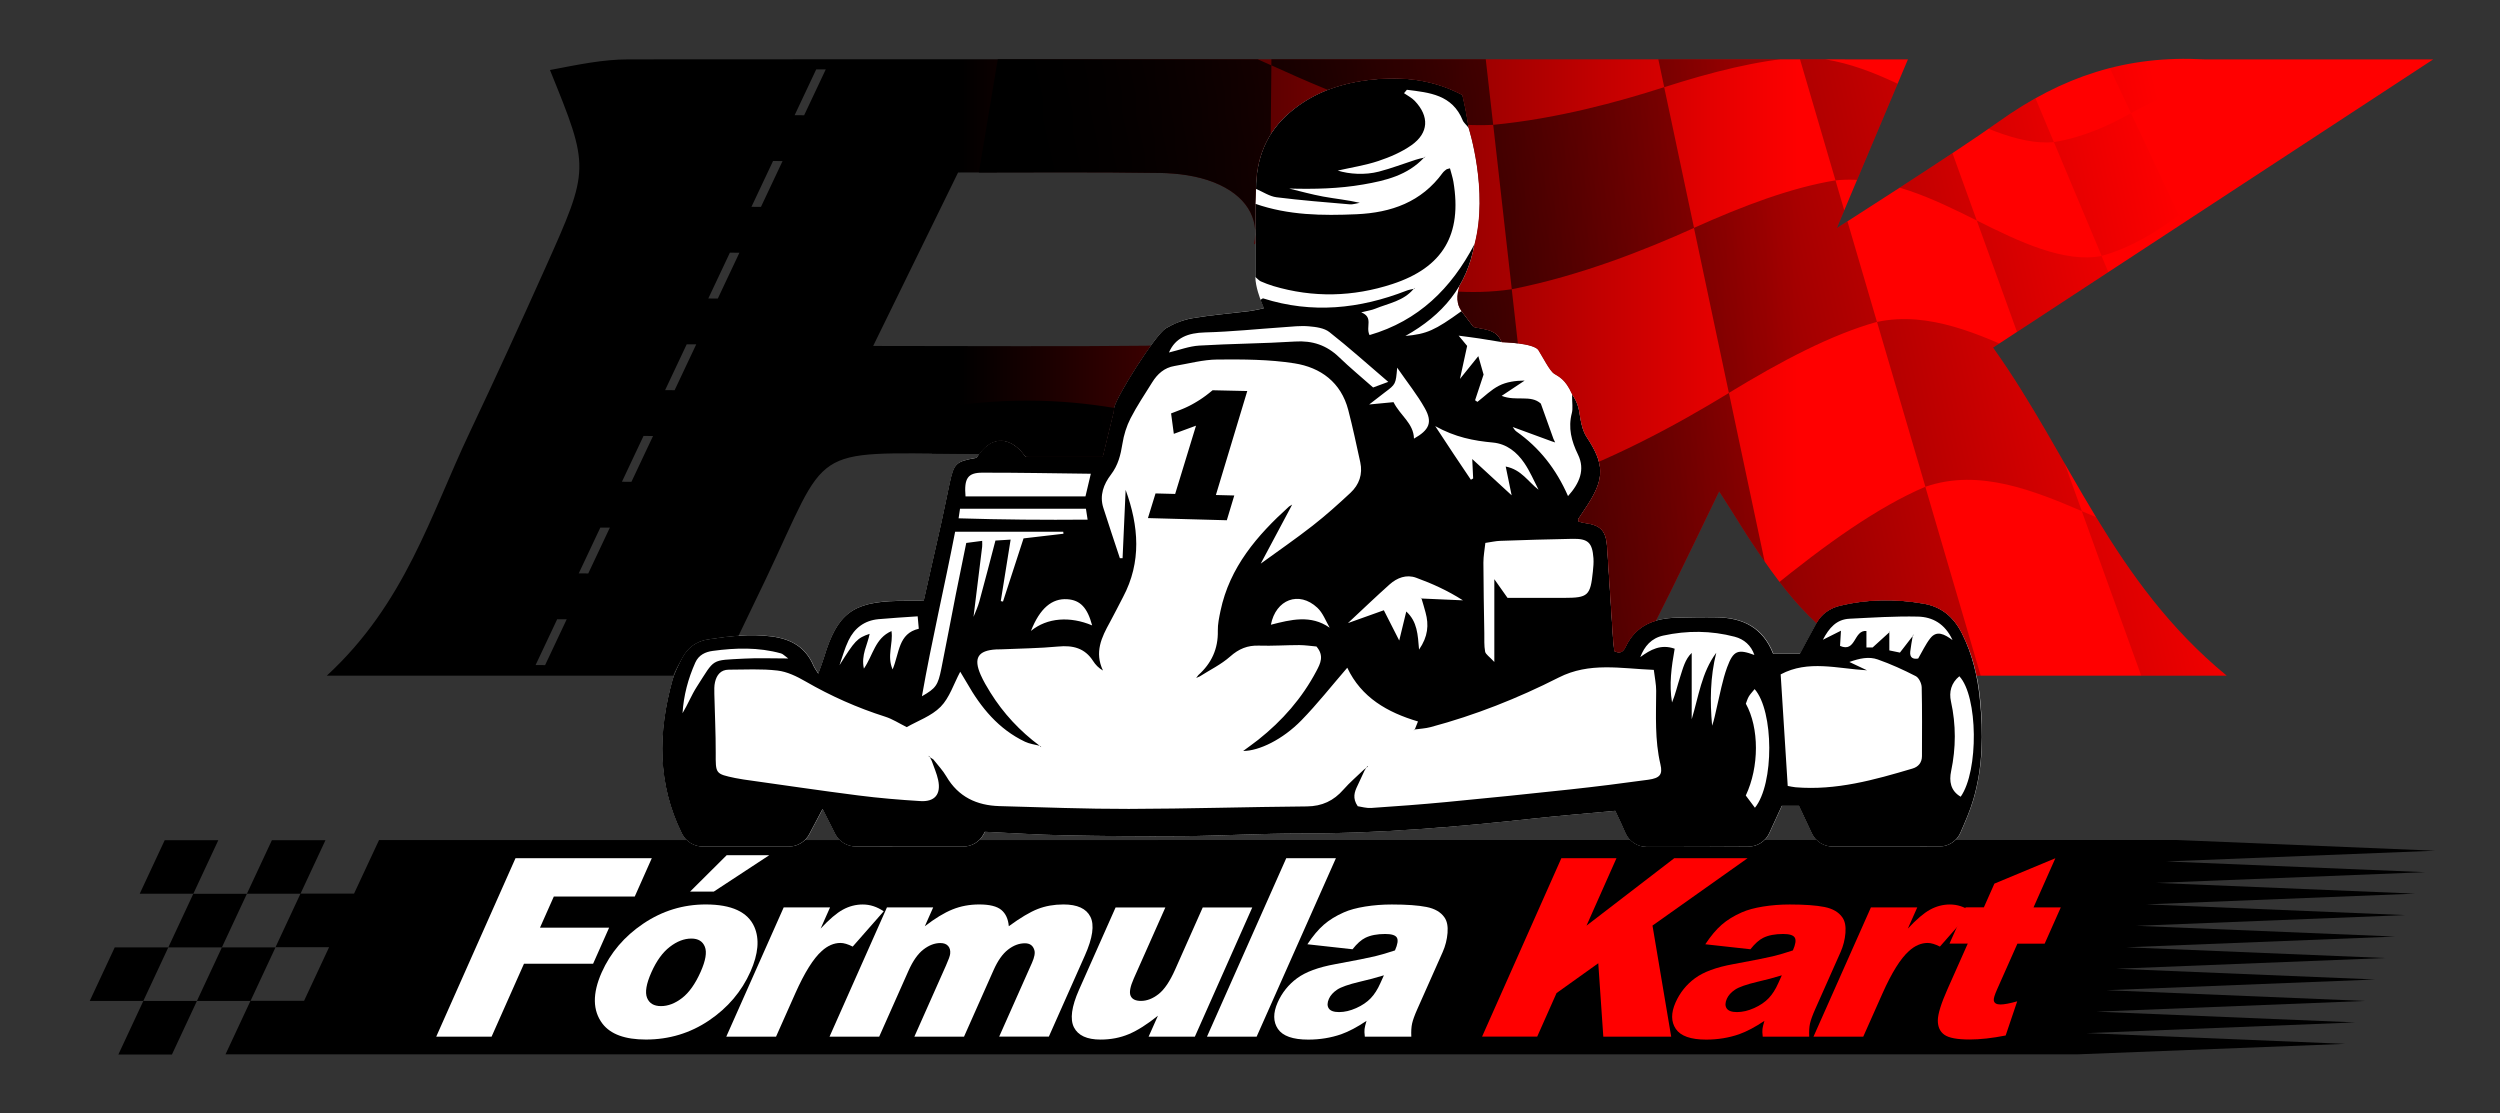 <?xml version="1.0" encoding="utf-8"?>
<!-- Generator: Adobe Illustrator 26.4.1, SVG Export Plug-In . SVG Version: 6.00 Build 0)  -->
<svg version="1.1" id="Layer_1" xmlns="http://www.w3.org/2000/svg" xmlns:xlink="http://www.w3.org/1999/xlink" x="0px" y="0px"
	 viewBox="0 0 741 330" style="enable-background:new 0 0 741 330;" xml:space="preserve">
<rect x="0" y="0" width="741" height="330" fill="#333333" stroke="none"/>
<style type="text/css">
	.st0{fill:#FFFFFF;}
	.st1{fill:url(#SVGID_1_);}
	.st2{fill:#FF0000;}
	
		.st3{clip-path:url(#SVGID_00000152239245514039375690000012871389676351334794_);fill:url(#SVGID_00000155842366875651063720000013882781188181242286_);}
</style>
<g>
	<path d="M49.89,280.8l-7.41,15.88H26.6l7.41-15.88H49.89z M48.82,249.03l-7.41,15.88H57.3l7.41-15.88H48.82z M35.08,312.56h15.88
		l7.41-15.88H42.49L35.08,312.56z M695.13,309.4l-76.72-3.18l79.68-3.18l-76.72-3.18l79.68-3.18l-76.72-3.18l79.68-3.18l-76.72-3.18
		l79.68-3.18l-76.72-3.18l79.68-3.18l-76.72-3.18l79.68-3.18l-76.72-3.18l79.68-3.18l-76.72-3.18l79.68-3.18l-76.72-3.18l79.68-3.18
		l-76.54-3.17H112.35l-7.41,15.88H89.07l-7.41,15.88h15.88l-7.41,15.88H74.25l-7.41,15.88h15.88h532.91L695.13,309.4z M65.78,280.8
		l-7.41,15.88h15.88l7.41-15.88H65.78z M96.47,249.03H80.59l-7.41,15.88h15.88L96.47,249.03z M73.18,264.92H57.3l-7.41,15.88h15.88
		L73.18,264.92z"/>
	<path class="st0" d="M435.34,37.93c-0.42-2.51-0.64-3.96-0.92-5.41c-0.31-1.58-0.69-3.16-0.96-4.39
		c-8.71-4.62-17.59-5.5-26.62-4.58c-9.05,0.92-17.53,3.73-24.59,9.8c-6.83,5.86-9.95,13.37-9.99,22.64
		c-0.14,3.2-0.17,4.41-0.17,4.41c0,7.54,0,14.79,0,21.69c0,2.92,1.56,6.78,1.56,6.78c0.3,0.74,0.59,1.48,1,2.5
		c-1.52,0.29-2.95,0.65-4.41,0.84c-5.61,0.7-11.25,1.14-16.81,2.1c-2.7,0.47-5.42,1.56-7.79,2.96
		c-3.11,1.84-14.57,19.94-15.38,23.55c-0.11,0.48-0.1,1-0.21,1.48c-1.04,4.31-2.1,8.62-3.2,13.11c-7.86,0-15.32,0-22.77,0
		c-4.68-6.67-10.67-6.31-14.56,0.26c-6.21,1.12-6.69,1.57-8.02,7.64c-0.81,3.73-1.53,7.48-2.36,11.21
		c-1.72,7.75-3.49,15.49-5.32,23.57c-2.79,0-5.26-0.05-7.73,0.01c-13.36,0.31-17.9,3.81-21.8,16.69c-0.44,1.47-1.02,2.9-1.72,4.87
		c-0.76-1.25-1.17-1.78-1.42-2.37c-2.33-5.47-6.63-7.9-12.38-8.66c-6.38-0.84-12.61-0.12-18.86,0.85c-3.52,0.54-6.13,2.5-7.75,5.65
		c-1.06,2.06-2.17,4.16-2.78,6.37c-4.34,15.56-4.52,30.75,2.78,45.54c1.16,2.36,3.54,3.87,6.17,3.87c5.17,0.01,14.72,0.01,25.5,0
		c2.54,0,4.87-1.41,6.06-3.65c1.26-2.39,2.53-4.8,3.97-7.5c1.33,2.63,2.53,5.01,3.72,7.37c1.17,2.32,3.54,3.77,6.14,3.77
		c13.25-0.01,25.6,0.01,31.78,0.01c2.51,0,4.83-1.37,6.02-3.58c0.15-0.27,0.29-0.54,0.44-0.8c7.85,0.36,15.46,0.88,23.08,1.03
		c11.8,0.24,23.6,0.37,35.4,0.27c11.8-0.1,23.6-0.81,35.4-0.8c22.96,0.02,45.78-1.92,68.58-4.41c8.07-0.88,16.17-1.54,24.39-2.31
		c1.1,2.24,2.09,4.5,3.04,6.63c1.1,2.46,3.53,4.05,6.23,4.07c7.51,0.04,22.7-0.04,30.18-0.08c2.67-0.02,5.08-1.57,6.19-4
		c1.22-2.67,2.43-5.29,3.71-8.08h5.1c1.29,2.71,2.54,5.42,3.81,8.13c1.12,2.41,3.54,3.94,6.19,3.94c7.72,0.01,23.74-0.01,31.58-0.02
		c2.73,0,5.19-1.62,6.28-4.12c1.45-3.32,2.83-6.5,3.81-9.8c2.86-9.7,2.97-19.72,1.99-29.69c-0.67-6.77-2.21-13.4-5.32-19.6
		c-2.42-4.81-6-7.86-11.32-8.79c-8.28-1.45-16.54-1.39-24.74,0.58c-3.01,0.73-5.5,2.39-7.05,5.16c-1.69,3.01-3.29,6.07-4.91,9.08
		h-7.96c-3.02-7.71-8.96-10.63-16.59-10.75c-3.98-0.07-7.97,0.01-11.95,0.1c-6.56,0.15-12.08,2.16-15.13,8.56
		c-0.59,1.24-1.45,2.33-3.38,1.32c-0.13-1.31-0.31-2.78-0.41-4.25c-0.58-8.79-1.14-17.59-1.7-26.39c-0.32-5.07-1.85-6.71-6.8-7.35
		c-0.6-0.08-1.19-0.29-1.68-0.42c-0.05-0.44-0.13-0.64-0.07-0.74c0.9-1.39,1.85-2.76,2.75-4.16c5.12-7.96,4.97-12.15-0.29-20.15
		c-1.03-1.56-1.52-3.59-1.86-5.47c-0.38-2.15-0.44-4.33-2.47-7.18c-2.03-4.59-4.05-5.23-5.36-6.1c-1.3-0.87-3.26-4.78-4.62-6.95
		c-1.36-2.17-10.88-2.41-10.88-2.41c-1.47-3.99-5.32-3.71-8.33-4.5c-1.27-1.69-2.41-3.19-3.54-4.68c-1.58-2.09-1.48-4.57-0.68-7.42
		c2.16-3.64,3.67-7.74,4.48-12.36C441.28,56.47,435.34,37.93,435.34,37.93z"/>
	<path d="M422.34,46.66c-0.09,0.02-0.17,0.04-0.26,0.06c0.05-0.06,0.1-0.1,0.16-0.16c0.08-0.05,0.17-0.11,0.21-0.14
		C422.43,46.48,422.38,46.57,422.34,46.66z M308.61,221.48l-0.12-0.33l-0.05,0.05c0.02-0.02,0.05-0.05,0.05-0.05
		c-0.11-0.03-0.22-0.05-0.32-0.07c0.08,0.06,0.15,0.12,0.23,0.17L308.61,221.48z M400.09,60.57c0.96,0.08,1.97-0.3,2.96-0.46
		c-3.66-0.85-7.29-1.19-10.87-1.85c-3.39-0.62-6.72-1.56-10.08-2.37c7.47,0.2,14.74,0.04,21.95-1.21
		c6.64-1.15,13.17-2.72,18.03-7.96c-0.85,0.2-1.71,0.38-2.53,0.65c-3.62,1.17-7.19,2.55-10.86,3.5c-4.1,1.06-8.78,0.76-12.19-0.31
		c4.03-0.92,8.15-1.54,12.04-2.84c3.42-1.14,6.88-2.62,9.81-4.68c5.15-3.64,5.35-8.54,0.98-13.14c-0.88-0.93-2.11-1.53-3.18-2.28
		c0.28-0.34,0.56-0.67,0.85-1.01c6.67,0.84,13.48,1.42,16.58,9.13c0.22,0.55,0.76,0.96,1.78,2.2c-0.42-2.51-0.64-3.96-0.92-5.41
		c-0.31-1.58-0.69-3.16-0.96-4.39c-8.71-4.62-17.59-5.5-26.62-4.58c-9.05,0.92-17.53,3.73-24.59,9.8
		c-6.83,5.86-9.95,13.37-9.99,22.64c2.15,0.91,4.04,2.21,6.07,2.47C385.56,59.37,392.83,59.95,400.09,60.57z M377.4,84.78
		c11.83,3.53,23.66,3.22,35.3-0.59c15.02-4.92,20.71-14.69,18.09-30.32c-0.23-1.34-0.68-2.65-1.02-3.98
		c-0.77,0.23-0.96,0.23-1.07,0.33c-0.38,0.31-0.79,0.61-1.08,1c-6.31,8.67-15.23,11.82-25.53,12.28c-10.13,0.45-20.19,0.33-30-3.09
		c0,7.54,0,14.79,0,21.69c0.81,0.68,1.15,1.1,1.59,1.29C374.89,83.91,376.13,84.4,377.4,84.78z M419.46,85.31l-0.28,0.15
		c-0.04,0.04-0.07,0.08-0.11,0.13c0.06-0.02,0.13-0.03,0.19-0.05L419.46,85.31z M275.11,224c0.11,0.11,0.22,0.22,0.33,0.33
		c0.07,0.05,0.14,0.09,0.21,0.14c-0.04-0.08-0.08-0.16-0.12-0.23C275.39,224.15,275.25,224.07,275.11,224z M405.49,227.05
		l-0.28,0.13c-0.08,0.14-0.17,0.27-0.25,0.41c0.12-0.1,0.25-0.2,0.37-0.29L405.49,227.05z M419.01,216.52
		c0.04-0.03,0.16-0.12,0.29-0.22c0.01-0.03,0.02-0.06,0.04-0.09c-0.04,0.01-0.07,0.01-0.11,0.01
		C419.13,216.36,419.04,216.49,419.01,216.52z M560.18,187.01c-0.06,0.1-0.11,0.19-0.17,0.29c0,0.04,0,0.08,0,0.12
		c0.02-0.02,0.04-0.04,0.06-0.06C560.1,187.24,560.14,187.13,560.18,187.01z M584.88,237c-0.97,3.3-2.36,6.48-3.81,9.8
		c-1.09,2.5-3.55,4.12-6.28,4.12c-7.83,0.01-23.86,0.02-31.58,0.02c-2.65,0-5.07-1.54-6.19-3.94c-1.27-2.72-2.52-5.43-3.81-8.13
		h-5.1c-1.28,2.79-2.49,5.42-3.71,8.08c-1.11,2.42-3.52,3.98-6.19,4c-7.48,0.04-22.67,0.12-30.18,0.08c-2.7-0.01-5.13-1.6-6.23-4.07
		c-0.95-2.13-1.94-4.39-3.04-6.63c-8.22,0.77-16.32,1.43-24.39,2.31c-22.79,2.49-45.61,4.44-68.58,4.41
		c-11.8-0.01-23.6,0.69-35.4,0.8c-11.8,0.1-23.6-0.03-35.4-0.27c-7.62-0.15-15.23-0.67-23.08-1.03c-0.15,0.26-0.29,0.53-0.44,0.8
		c-1.19,2.21-3.51,3.58-6.02,3.58c-6.17-0.01-18.53-0.03-31.78-0.01c-2.59,0-4.97-1.46-6.14-3.77c-1.19-2.35-2.38-4.74-3.72-7.37
		c-1.43,2.7-2.71,5.11-3.97,7.5c-1.19,2.24-3.52,3.65-6.06,3.65c-10.78,0.01-20.33,0.01-25.5,0c-2.63,0-5-1.52-6.17-3.87
		c-7.31-14.79-7.12-29.98-2.78-45.54c0.62-2.21,1.73-4.31,2.78-6.37c1.61-3.15,4.23-5.11,7.75-5.65c6.25-0.96,12.48-1.69,18.86-0.85
		c5.75,0.76,10.05,3.18,12.38,8.66c0.25,0.6,0.67,1.12,1.42,2.37c0.7-1.97,1.28-3.4,1.72-4.87c3.9-12.88,8.44-16.38,21.8-16.69
		c2.47-0.06,4.94-0.01,7.73-0.01c1.83-8.08,3.6-15.82,5.32-23.57c0.83-3.73,1.55-7.48,2.36-11.21c1.32-6.08,1.81-6.52,8.02-7.64
		c3.89-6.57,9.87-6.93,14.56-0.26c7.45,0,14.91,0,22.77,0c1.1-4.49,2.16-8.8,3.2-13.11c0.12-0.48,0.11-0.99,0.21-1.48
		c0.82-3.61,12.27-21.72,15.38-23.55c2.37-1.4,5.09-2.49,7.79-2.96c5.56-0.96,11.21-1.4,16.81-2.1c1.45-0.18,2.89-0.54,4.41-0.84
		c-0.41-1.02-0.71-1.76-1-2.5c0.31-0.18,0.63-0.5,0.82-0.44c14.44,4.59,28.53,3.13,42.43-2.28c0.69-0.27,1.44-0.4,2.17-0.57
		c-2.95,3.62-7.46,4.29-11.45,5.92c-1.04,0.43-2.2,0.58-4.1,1.06c3.73,1.52,1.23,4.24,2.46,6.74c14.51-4.23,24.22-13.81,31.07-26.88
		c-2.14,12.38-9.4,20.98-20.44,27.14c6.32-0.58,8.71-1.63,16.64-7.37c1.13,1.49,2.27,3,3.54,4.68c3.01,0.79,6.86,0.51,8.33,4.5
		c-2.2-0.36-4.4-0.74-6.6-1.07c-1.76-0.27-3.53-0.48-6.13-0.83c1.23,1.48,1.91,2.31,2.52,3.04c-0.65,2.96-1.28,5.87-2.13,9.78
		c2.31-2.86,3.87-4.81,5.44-6.75c0.47,1.63,0.94,3.28,1.56,5.46c-0.69,2.09-1.61,4.85-2.52,7.61c0.36,0.25,0.34,0.24,0.69,0.49
		c2.11-1.63,4.05-3.6,6.39-4.79c2.25-1.15,4.91-1.51,7.62-1.53c-2.07,1.38-4.15,2.75-6.82,4.53c4.25,1.71,8.63-0.43,11.61,2.3
		c1.31,3.67,2.53,7.07,3.75,10.47c0.17,0.35,0.33,0.69,0.5,1.04c-0.38-0.13-0.77-0.26-1.15-0.38c-3.81-1.4-7.63-2.8-11.44-4.2
		c0.34,0.47,0.63,1,1.08,1.32c6.84,4.82,11.81,11.14,15.32,19.16c3.41-3.78,5.13-7.83,2.96-12.29c-1.97-4.05-2.97-7.91-1.83-12.33
		c0.36-1.38,0.06-2.94,0.06-5.56c2.03,2.85,2.09,5.03,2.47,7.18c0.33,1.88,0.83,3.91,1.86,5.47c5.26,8.01,5.41,12.2,0.29,20.15
		c-0.9,1.4-1.84,2.76-2.75,4.16c-0.06,0.1,0.02,0.29,0.07,0.74c0.49,0.13,1.08,0.34,1.68,0.42c4.95,0.64,6.48,2.28,6.8,7.35
		c0.56,8.8,1.12,17.59,1.7,26.39c0.1,1.47,0.28,2.94,0.41,4.25c1.93,1.01,2.79-0.08,3.38-1.32c3.06-6.4,8.58-8.41,15.13-8.56
		c3.98-0.09,7.97-0.17,11.95-0.1c7.63,0.13,13.56,3.05,16.59,10.75h7.96c1.62-3.01,3.22-6.07,4.91-9.08
		c1.55-2.77,4.04-4.44,7.05-5.16c8.19-1.97,16.45-2.03,24.74-0.58c5.32,0.93,8.9,3.98,11.32,8.79c3.11,6.2,4.66,12.83,5.32,19.6
		C587.85,217.28,587.74,227.3,584.88,237z M444.65,160.31c-1.3,0.04-2.59,0.35-4.39,0.61c-0.21,2.01-0.58,3.91-0.58,5.82
		c0.02,6.98,0.16,13.95,0.27,20.93c0.03,1.83-0.09,3.69,0.24,5.46c0.15,0.81,1.23,1.45,2.73,3.08c0-4.95,0-8.58,0-12.22
		c0-3.77,0-7.53,0-12.32c1.75,2.47,2.84,4.02,3.91,5.54c5.79,0,11.26,0.01,16.74,0c7.14-0.01,7.82-0.62,8.56-7.8
		c0.14-1.32,0.26-2.65,0.17-3.97c-0.34-4.62-1.59-5.82-6.24-5.73C458.93,159.83,451.79,160.07,444.65,160.31z M425.4,126.3
		c2.27,3.45,3.9,5.94,5.55,8.42c1.66,2.5,3.34,4.99,5.02,7.48c0.22-0.13,0.45-0.26,0.67-0.39c-0.08-1.68-0.16-3.37-0.27-5.75
		c4.15,3.81,7.75,7.13,11.68,10.75c-0.6-2.91-1.16-5.62-1.76-8.53c4.69,0.91,6.7,4.59,9.73,6.87c-1.37-2.67-2.55-5.47-4.23-7.93
		c-2.2-3.21-5.19-5.66-9.28-6.05C436.83,130.65,431.31,129.6,425.4,126.3z M421.34,177.4c4.09,0.18,8.18,0.36,12.27,0.54
		c-4.45-2.85-9.09-4.96-13.87-6.7c-2.88-1.05-5.65,0.01-7.86,1.98c-3.96,3.53-7.79,7.21-12.36,11.47c3.89-1.39,6.97-2.49,10.65-3.81
		c1.42,2.79,2.78,5.47,4.56,8.97c0.79-3.26,1.41-5.78,2.09-8.6c3.3,3.03,3.41,6.85,3.79,11.29c2.67-3.87,2.93-7.32,1.93-10.98
		C422.17,180.16,421.75,178.78,421.34,177.4z M410.44,116.32c-1.45,1.09-2.88,2.22-4.62,3.57c2.81-0.27,5.04-0.48,7.22-0.69
		c2,3.99,5.97,6.28,6.06,10.81c4.53-2.56,5.57-4.81,3.23-8.99c-2.23-3.99-5.14-7.59-8.21-12.04
		C413.71,113.89,413.7,113.88,410.44,116.32z M346.48,104.48c2.99-0.71,5.96-1.87,8.99-2.05c9.44-0.57,18.91-0.6,28.35-1.2
		c5.18-0.33,9.38,1.07,13.09,4.65c3.21,3.1,6.66,5.94,10.08,8.97c1.37-0.51,2.56-0.94,4.49-1.66c-6.12-5.23-11.64-10.2-17.46-14.77
		c-1.54-1.21-4-1.52-6.08-1.7c-2.46-0.22-4.97,0.09-7.45,0.26c-7.78,0.53-15.55,1.35-23.33,1.55
		C352.2,98.67,348.4,100.03,346.48,104.48z M286.18,147.14c11.7,0,23.42,0,35.55,0c0.56-2.35,1.03-4.32,1.59-6.72
		c-11.03-0.13-21.61-0.34-32.18-0.32C286.8,140.11,285.73,141.83,286.18,147.14z M316.36,177.61c-4.53-0.31-8.13,2.65-10.79,9.4
		c4.8-3.97,11.65-4.39,18.14-1.64C322.31,180.11,320.19,177.87,316.36,177.61z M284.13,153.63c12.94,0.4,25.43,0.5,38.24,0.39
		c-0.22-1.45-0.34-2.22-0.5-3.23c-12.77,0-24.97,0-37.32,0C284.4,151.78,284.3,152.51,284.13,153.63z M273.26,206.37
		c4.13-2.37,4.75-3.21,5.75-8.18c1.48-7.32,2.84-14.67,4.29-22c0.99-5.02,2.04-10.03,3.1-15.26c1.79-0.23,3.18-0.41,4.72-0.62
		c0,0.86,0.05,1.32-0.01,1.77c-0.85,6.92-1.7,13.84-2.56,20.76c0.61-1.51,1.3-3.01,1.73-4.57c1.62-5.91,3.14-11.84,4.77-18.05
		c1.54-0.09,2.9-0.18,4.5-0.28c-1.03,6.42-1.98,12.32-2.92,18.23c0.22,0.04,0.44,0.09,0.66,0.13c2.04-6.27,4.08-12.54,6.09-18.72
		c4.18-0.49,8-0.93,11.83-1.38c-0.02-0.2-0.04-0.4-0.06-0.59c-10.58,0-21.17,0-32.05,0C279.96,173.88,276.18,189.78,273.26,206.37z
		 M288.35,183.57c0,0.01-0.01,0.01-0.01,0.02C288.34,183.58,288.34,183.58,288.35,183.57C288.35,183.57,288.35,183.57,288.35,183.57
		z M288.33,183.74c0-0.03,0.01-0.08,0.02-0.14C288.34,183.67,288.33,183.71,288.33,183.74z M248.82,197.18
		c4.54-7.26,5.23-8.07,8.94-9.31c-0.6,3.24-2.59,6.25-1.7,10.31c2.77-4.05,3.29-9,8.18-11.13c0.54,3.79-1.42,7.35,0.33,11.37
		c2.04-4.9,1.66-10.65,7.76-12.06c-0.11-1.25-0.19-2.17-0.33-3.68c-4.05,0.29-7.83,0.49-11.6,0.84c-4.16,0.38-7.15,2.64-8.91,6.33
		C250.36,192.18,249.69,194.73,248.82,197.18z M220.63,195.21c4.07-0.22,8.17-0.04,13-0.04c-1.11-0.8-1.57-1.35-2.14-1.5
		c-6.68-1.86-13.47-1.66-20.25-0.74c-2.15,0.29-4.14,1.19-5.15,3.45c-2.14,4.79-3.46,9.76-3.79,15.01c1.56-2.56,2.64-5.35,4.22-7.81
		C212.03,195.02,210.54,195.77,220.63,195.21z M492.15,226.55c-1.7-7.22-1.29-14.51-1.26-21.81c0.01-1.9-0.42-3.8-0.7-6.19
		c-9.83-0.39-19.06-2.37-28.19,2.27c-12.13,6.16-24.78,11.17-37.96,14.69c-1.52,0.41-3.13,0.48-4.7,0.7
		c0.28-0.69,0.56-1.39,0.95-2.37c-9.06-2.68-16.81-7.11-20.96-15.93c-4.67,5.4-8.87,10.75-13.59,15.59
		c-5.55,5.69-12.55,9.08-17.27,9.09c1.56-1.16,3.05-2.2,4.48-3.33c7.12-5.64,13-12.34,17.25-20.4c1.18-2.23,2.34-4.49,0-7.24
		c-1.53-0.13-3.31-0.41-5.1-0.42c-3.99,0-7.99,0.29-11.97,0.16c-3.37-0.11-5.94,0.95-8.5,3.22c-2.67,2.37-6.01,3.98-9.05,5.92
		c-0.35,0.15-0.69,0.3-1.04,0.45c0.21-0.28,0.43-0.56,0.64-0.85c3.91-3.5,5.9-7.79,5.78-13.12c-0.04-1.96,0.39-3.96,0.79-5.9
		c2.72-12.98,10.87-22.4,20.33-30.96c0.3-0.19,0.61-0.37,0.91-0.56c-0.17,0.32-0.33,0.64-0.5,0.97c-2.95,5.53-5.9,11.07-8.81,16.53
		c5.23-3.8,10.42-7.37,15.37-11.24c3.9-3.05,7.61-6.37,11.23-9.75c2.58-2.41,3.68-5.52,2.9-9.07c-1.14-5.17-2.22-10.36-3.56-15.49
		c-2.14-8.2-8.19-12.6-15.96-13.82c-7.49-1.18-15.2-1.19-22.82-1.13c-4.25,0.03-8.49,1.21-12.73,1.92c-3.01,0.5-5.07,2.37-6.61,4.86
		c-2.19,3.52-4.52,6.98-6.41,10.66c-1.19,2.31-1.99,4.93-2.4,7.51c-0.53,3.34-1.28,6.38-3.41,9.17c-2.15,2.82-3.43,6.13-2.26,9.82
		c1.59,5,3.27,9.97,4.91,14.95c0.27,0,0.54,0,0.8,0c0.3-6.75,0.61-13.5,0.91-20.25c3.9,10.75,4.75,21.36-0.77,31.76
		c-1.32,2.49-2.55,5.03-3.91,7.49c-2.44,4.42-4.62,8.85-2.04,14.3c-1.35-0.79-2.23-1.74-2.92-2.82c-2.47-3.86-5.99-4.71-10.35-4.3
		c-5.62,0.53-11.28,0.58-16.92,0.83c-0.5,0.02-1,0-1.5,0.03c-5.36,0.32-6.75,2.55-4.55,7.55c0.8,1.81,1.82,3.54,2.87,5.23
		c3.86,6.19,8.75,11.43,14.6,15.77c-1.46-0.36-3-0.56-4.33-1.19c-7.83-3.72-13.05-10.08-17.23-17.44c-0.7-1.22-1.44-2.42-1.98-3.31
		c-1.94,3.64-3.17,7.71-5.81,10.39c-2.72,2.76-6.81,4.17-10.04,6.03c-2.25-1.11-4.22-2.41-6.4-3.1
		c-8.26-2.63-16.11-6.12-23.62-10.46c-2.55-1.47-5.43-2.88-8.29-3.21c-4.76-0.56-9.62-0.27-14.45-0.26
		c-2.38,0.01-3.58,1.58-4.07,3.69c-0.26,1.11-0.22,2.31-0.2,3.47c0.13,5.82,0.43,11.63,0.41,17.45c-0.02,6.26-0.14,6.26,5.79,7.51
		c0.81,0.17,1.63,0.31,2.45,0.43c11.34,1.59,22.68,3.28,34.04,4.73c6.09,0.78,12.23,1.29,18.37,1.67c4.31,0.27,6.18-2.05,5.28-6.25
		c-0.41-1.93-1.24-3.76-1.89-5.64c-0.18-0.37-0.37-0.74-0.55-1.11c0.33,0.21,0.66,0.43,1,0.64c1.31,1.68,2.82,3.24,3.88,5.07
		c3.55,6.06,9.01,8.59,15.74,8.78c12.77,0.35,25.55,0.85,38.33,0.83c17.59-0.04,35.18-0.59,52.77-0.74c4.51-0.04,7.95-1.67,10.86-5
		c1.83-2.09,3.98-3.9,5.98-5.84c0.25-0.2,0.5-0.4,0.75-0.59c-0.17,0.28-0.34,0.56-0.51,0.84c-0.69,1.49-1.37,2.99-2.08,4.47
		c-0.89,1.84-1.55,3.68,0.08,6.06c1.1,0.16,2.55,0.61,3.97,0.52c7.45-0.5,14.9-1.05,22.33-1.76c12.22-1.16,24.43-2.41,36.63-3.73
		c7.75-0.84,15.48-1.81,23.2-2.88C491.98,230.63,492.87,229.59,492.15,226.55z M390.46,180.13c-5.45-5.08-12.32-2.46-13.77,5.04
		c5.92-1.51,11.84-3.04,17.43,0.89C392.95,184.03,392.1,181.66,390.46,180.13z M520,194.14c-0.96-2.85-3.06-4.68-5.83-5.41
		c-7.01-1.84-14.11-1.89-21.2-0.34c-3.52,0.77-5.53,3.13-6.8,6.38c3.04-2.21,6.08-3.93,10.2-2.49c-0.95,5.4-1.69,10.63-0.78,15.93
		c1.04-2.51,1.6-5.09,2.41-7.58c0.83-2.54,1.45-5.24,3.42-7.1c0,6.6,0,13.13,0,19.65c2.06-6.72,2.9-13.81,7.28-19.7
		c-1.81,7.18-1.89,14.38-1.23,21.62c0.64-1.76,0.93-3.56,1.36-5.32c0.97-4.02,1.68-8.14,3.09-12
		C513.77,192.77,515.13,192.33,520,194.14z M520.07,204.25c-0.77,0.96-1.35,1.54-1.74,2.22c-0.4,0.69-0.61,1.49-0.86,2.1
		c3.98,7.19,3.99,18.73-0.02,27.22c0.81,1.08,1.71,2.29,2.71,3.63C525.89,232.36,525.8,210.77,520.07,204.25z M569.59,203.71
		c-0.03-1.14-0.82-2.81-1.74-3.29c-3.65-1.88-7.43-3.6-11.3-4.96c-2.6-0.92-5.33-0.34-8.4,0.75c2.15,1.02,3.69,1.75,5.23,2.47
		c-8.74-0.48-17.42-3.16-25.59,1.21c0.71,11.13,1.39,21.98,2.09,33.06c0.74,0.13,1.53,0.33,2.32,0.4c12.01,1,23.36-2.19,34.67-5.55
		c1.76-0.52,2.79-1.78,2.8-3.68C569.68,217.32,569.75,210.51,569.59,203.71z M578.73,189.72c-2.24-4.88-5.96-6.85-10.24-6.96
		c-6.76-0.16-13.53,0.3-20.3,0.63c-3.86,0.19-6.04,2.71-7.89,6.24c1.93-0.97,3.46-1.74,5.36-2.69c-0.11,1.81-0.19,3.17-0.27,4.51
		c4.78,2.07,3.99-4.77,7.82-4.43c0,1.69,0,3.25,0,4.89c1.12,0,1.91,0,1.84,0c2.01-1.82,3.48-3.16,4.95-4.5c0,1.69,0,3.38,0,5.37
		c1.06,0.22,2.23,0.46,3.14,0.65c1.42-1.84,2.61-3.37,3.79-4.9c-0.26,1.53-0.56,3.06-0.73,4.6c-0.19,1.77,0.76,2.33,2.35,2.06
		c1.21-2.06,2.17-4.19,3.57-5.98C574.04,186.73,576.33,187.96,578.73,189.72z M580.75,200.44c-2.44,1.99-3.1,4.67-2.48,7.49
		c1.52,6.91,1.49,13.73,0.04,20.65c-0.61,2.92-0.21,5.8,2.84,7.57C586.53,228.48,586.28,206.34,580.75,200.44z M421.04,177.12
		l0.2,0.27c0.03,0,0.07,0,0.1,0c-0.01-0.03-0.02-0.05-0.02-0.08L421.04,177.12z M567.22,187.99c-0.08,0.1-0.16,0.21-0.24,0.31
		c-0.01,0.08-0.03,0.16-0.04,0.23c0.04-0.05,0.08-0.1,0.12-0.15C567.11,188.25,567.16,188.12,567.22,187.99z M359.41,115.67
		c-0.35,0.29-0.69,0.57-1.02,0.83c-0.33,0.26-0.65,0.51-0.97,0.75c-0.31,0.23-0.62,0.46-0.92,0.66c-0.3,0.21-0.58,0.4-0.86,0.58
		c-0.28,0.18-0.55,0.35-0.82,0.51c-0.27,0.16-0.53,0.32-0.79,0.47c-0.26,0.15-0.51,0.29-0.75,0.42c-0.25,0.13-0.49,0.26-0.72,0.38
		c-0.23,0.12-0.46,0.23-0.7,0.34c-0.23,0.11-0.46,0.21-0.69,0.32c-0.23,0.1-0.45,0.2-0.68,0.29s-0.45,0.18-0.67,0.27
		c-0.22,0.09-0.44,0.17-0.67,0.26c-0.22,0.09-0.45,0.17-0.67,0.26c-0.23,0.09-0.45,0.17-0.68,0.26c-0.23,0.09-0.46,0.17-0.69,0.26
		l0.81,6.06l6.58-2.42l-6.18,20.23l-5.82-0.15l-2.25,7.31l23.38,0.64l2.21-7.34l-5.45-0.14l9.3-30.82L359.41,115.67"/>
	<linearGradient id="SVGID_1_" gradientUnits="userSpaceOnUse" x1="96.885" y1="108.848" x2="721.199" y2="108.848">
		<stop  offset="0.3" style="stop-color:#000000"/>
		<stop  offset="0.7" style="stop-color:#FF0000"/>
	</linearGradient>
	<path class="st1" d="M590.74,103.03c44.29-29,87.11-57.04,130.46-85.43c-22.83,0-41.47,0-67.82,0
		c-23.01-1.28-42.14,5.03-60.97,18.47c-13.03,9.3-47.99,31.55-47.99,31.55s15.25-36.27,21.09-50.02c-37.54,0-312.88-0.09-379.3,0
		c-7.51,0.01-14.72,1.53-23.2,3.15c11.8,29.09,11.87,29.12-1.37,58.65c-7.34,16.37-14.8,32.7-22.49,48.91
		c-11.58,24.43-19.05,50.55-42.28,71.95c35.94,0,69.09,0,102.71,0c0.64-1.96,1.61-3.27,2.55-5.11c1.61-3.15,4.23-5.11,7.75-5.65
		c3.01-0.46,6.01-0.87,9.03-1.07c2.69-5.56,5.38-11.13,8.04-16.72c18.98-39.93,12.33-37.56,59.11-37.19
		c1.29,0.01,2.69,0.03,4.16,0.06c3.86-5.45,9.37-5.42,13.76,0.74c0.34,0.03,0.69,0.07,1.03,0.1c7.14,0,14.29,0,21.82,0
		c1.1-4.49,2.16-8.8,3.2-13.11c0.12-0.48,0.11-0.99,0.21-1.48c0.57-2.54,6.41-12.25,10.9-18.42c-0.48,0.03-0.97,0.06-1.47,0.06
		c-22.45,0.27-52.9,0.07-80.86,0.07c10.02-20.46,17.37-35.48,25.17-51.41c21.11,0,40.51-0.19,59.9,0.13
		c5.35,0.09,11.01,0.84,15.94,2.79c9.38,3.72,13.6,10.56,11.86,18.38c0,0,0.14-0.11,0.38-0.3c0-3.82,0-7.71,0-11.7
		c0,0,0.02-1.22,0.17-4.41c0.05-9.27,3.16-16.78,9.99-22.64c7.07-6.06,15.54-8.88,24.59-9.8c9.03-0.92,17.91-0.04,26.62,4.58
		c0.27,1.23,0.65,2.8,0.96,4.39c0.28,1.44,0.5,2.9,0.92,5.41c0,0,5.94,18.54,1.72,34.49c-0.8,4.62-2.32,8.72-4.48,12.36
		c-0.8,2.85-0.89,5.33,0.68,7.42c1.13,1.49,2.27,3,3.54,4.68c3.01,0.79,6.86,0.51,8.33,4.5c0,0,9.52,0.24,10.88,2.41
		c1.36,2.17,3.32,6.08,4.62,6.95c1.3,0.87,3.33,1.51,5.36,6.1c2.03,2.85,2.09,5.03,2.47,7.18c0.33,1.88,0.83,3.91,1.86,5.47
		c5.26,8.01,5.41,12.2,0.29,20.15c-0.9,1.4-1.84,2.76-2.75,4.16c-0.06,0.1,0.02,0.29,0.07,0.74c0.49,0.13,1.08,0.34,1.68,0.42
		c4.95,0.64,6.48,2.28,6.8,7.35c0.56,8.8,1.12,17.59,1.7,26.39c0.1,1.47,0.28,2.94,0.41,4.25c1.93,1.01,2.79-0.08,3.38-1.32
		c2.04-4.27,5.17-6.57,8.97-7.69c1.66-3.28,3.3-6.55,4.92-9.84c4.29-8.69,8.46-17.44,13.81-28.5c5.06,7.77,7.4,11.92,10.76,16.8
		c6.15,9.25,11.9,16.57,18.08,22.25c0,0,0-0.01,0.01-0.01c1.55-2.77,4.04-4.44,7.05-5.16c8.19-1.97,16.45-2.03,24.74-0.58
		c5.32,0.93,8.9,3.98,11.32,8.79c2.11,4.2,3.48,8.05,4.37,12.55c0.6,0.01,1.19,0,1.79,0c29.43,0,45.84,0,72.32,0
		C626.09,172.43,613.78,135.29,590.74,103.03z M161.57,197.14l-2.82-0.02l6.4-13.58l2.82,0.02L161.57,197.14z M174.36,169.97
		l-2.82-0.02l6.4-13.58l2.82,0.02L174.36,169.97z M187.16,142.81l-2.82-0.02l6.4-13.58l2.82,0.02L187.16,142.81z M199.96,115.65
		l-2.82-0.02l6.4-13.58l2.82,0.02L199.96,115.65z M212.76,88.49l-2.82-0.02l6.4-13.58l2.82,0.02L212.76,88.49z M225.55,61.32
		l-2.82-0.02l6.4-13.58l2.82,0.02L225.55,61.32z M238.35,34.16l-2.82-0.02l6.4-13.58l2.82,0.02L238.35,34.16z"/>
	<g>
		<path class="st0" d="M152.79,254.38h40.4l-5.05,11.36h-23.99l-4.1,9.23h20.49l-4.74,10.68h-20.49l-9.6,21.61H129.3L152.79,254.38z
			"/>
		<path class="st0" d="M178.35,288.21c2.6-5.84,6.71-10.66,12.33-14.45c5.63-3.79,11.79-5.68,18.5-5.68
			c7.67,0,12.48,2.23,14.42,6.67c1.56,3.58,1.17,8-1.16,13.24c-2.62,5.89-6.72,10.72-12.29,14.48c-5.58,3.76-11.82,5.65-18.72,5.65
			c-6.16,0-10.44-1.56-12.85-4.69C175.64,299.56,175.56,294.49,178.35,288.21z M193.08,288.18c-1.52,3.41-1.95,5.94-1.29,7.58
			c0.66,1.63,2.03,2.45,4.12,2.45c2.12,0,4.21-0.81,6.29-2.42c2.07-1.61,3.9-4.2,5.48-7.76c1.47-3.32,1.89-5.79,1.24-7.41
			c-0.65-1.62-1.98-2.43-4-2.43c-2.14,0-4.27,0.82-6.4,2.47C196.39,282.3,194.58,284.81,193.08,288.18z M215.39,253.48h12.62
			l-16.44,10.79h-7.03L215.39,253.48z"/>
		<path class="st0" d="M232.29,268.95h13.74l-2.79,6.28c2.53-2.72,4.72-4.59,6.59-5.61c1.86-1.02,3.83-1.53,5.89-1.53
			c2.16,0,4.23,0.67,6.21,2.02l-9.19,10.46c-1.41-0.72-2.62-1.08-3.63-1.08c-1.92,0-3.77,0.79-5.53,2.38
			c-2.51,2.24-5.12,6.42-7.85,12.55l-5.71,12.84h-14.75L232.29,268.95z"/>
		<path class="st0" d="M262.89,268.95h13.71l-2.48,5.59c3.01-2.33,5.74-3.99,8.19-4.98c2.45-0.99,5.09-1.48,7.94-1.48
			c3.06,0,5.24,0.54,6.54,1.62c1.3,1.08,2.04,2.69,2.22,4.83c3.42-2.5,6.27-4.2,8.57-5.1c2.3-0.9,4.84-1.35,7.63-1.35
			c4.11,0,6.77,1.22,7.99,3.66c1.22,2.44,0.68,6.26-1.63,11.45l-10.69,24.06h-14.72l9.7-21.82c0.77-1.73,1-3.02,0.71-3.86
			c-0.4-1.32-1.32-1.98-2.79-1.98c-1.73,0-3.39,0.63-5,1.88s-3.03,3.26-4.26,6.02l-8.78,19.77h-14.72l9.38-21.1
			c0.75-1.68,1.16-2.82,1.23-3.43c0.11-0.96-0.08-1.74-0.59-2.33c-0.51-0.59-1.28-0.88-2.32-0.88c-1.69,0-3.36,0.64-5.01,1.91
			s-3.12,3.37-4.42,6.28l-8.69,19.55h-14.72L262.89,268.95z"/>
		<path class="st0" d="M354.16,307.26h-13.71l2.76-6.2c-3.18,2.55-6.05,4.37-8.61,5.45c-2.56,1.08-5.36,1.62-8.39,1.62
			c-4.04,0-6.67-1.21-7.89-3.62c-1.22-2.42-0.72-6.14,1.51-11.16l10.83-24.38h14.75l-9.36,21.07c-1.07,2.41-1.38,4.11-0.94,5.12
			c0.44,1.01,1.47,1.51,3.08,1.51c1.75,0,3.49-0.67,5.21-2.02s3.35-3.76,4.9-7.25l8.19-18.43h14.68L354.16,307.26z"/>
		<path class="st0" d="M381.24,254.38h14.72l-23.49,52.88h-14.72L381.24,254.38z"/>
		<path class="st0" d="M400.89,281.36l-13.38-1.48c1.62-2.45,3.24-4.38,4.86-5.79c1.62-1.41,3.6-2.63,5.94-3.66
			c1.68-0.75,3.79-1.32,6.32-1.73c2.54-0.41,5.18-0.61,7.92-0.61c4.4,0,7.83,0.25,10.28,0.74c2.45,0.49,4.22,1.52,5.3,3.08
			c0.77,1.08,1.08,2.62,0.92,4.6c-0.16,1.98-0.64,3.88-1.44,5.68l-7.52,16.92c-0.8,1.8-1.31,3.22-1.54,4.24
			c-0.23,1.02-0.31,2.33-0.24,3.91h-13.78c-0.12-0.99-0.14-1.74-0.08-2.25c0.06-0.52,0.25-1.33,0.58-2.43
			c-2.75,1.85-5.25,3.17-7.5,3.97c-3.07,1.06-6.32,1.59-9.76,1.59c-4.57,0-7.57-1.06-9-3.17c-1.43-2.12-1.45-4.73-0.08-7.83
			c1.29-2.91,3.21-5.3,5.75-7.18c2.54-1.88,6.31-3.27,11.31-4.18c6-1.11,9.91-1.88,11.75-2.33c1.83-0.44,3.82-1.03,5.97-1.75
			c0.8-1.8,0.99-3.07,0.56-3.79c-0.42-0.72-1.57-1.08-3.45-1.08c-2.4,0-4.38,0.38-5.92,1.15
			C403.46,278.57,402.2,279.7,400.89,281.36z M410.19,289.08c-2.34,0.72-4.73,1.36-7.16,1.91c-3.34,0.79-5.57,1.58-6.71,2.35
			c-1.17,0.79-1.98,1.69-2.43,2.71c-0.51,1.15-0.53,2.1-0.05,2.83c0.48,0.73,1.5,1.1,3.06,1.1c1.64,0,3.33-0.4,5.09-1.19
			c1.76-0.79,3.19-1.76,4.28-2.9c1.1-1.14,2.05-2.63,2.86-4.46L410.19,289.08z"/>
		<path class="st2" d="M462.78,254.38h16.34l-8.88,19.98l26-19.98h21.73l-28.17,19.96l5.54,32.92h-20.12l-1.49-21.75l-12.37,8.84
			l-5.73,12.9h-16.34L462.78,254.38z"/>
		<path class="st2" d="M518.83,281.36l-13.38-1.48c1.62-2.45,3.24-4.38,4.86-5.79c1.62-1.41,3.6-2.63,5.94-3.66
			c1.68-0.75,3.79-1.32,6.32-1.73c2.54-0.41,5.18-0.61,7.92-0.61c4.4,0,7.83,0.25,10.28,0.74c2.45,0.49,4.22,1.52,5.3,3.08
			c0.77,1.08,1.08,2.62,0.92,4.6c-0.16,1.98-0.64,3.88-1.44,5.68l-7.52,16.92c-0.8,1.8-1.31,3.22-1.54,4.24
			c-0.23,1.02-0.31,2.33-0.24,3.91h-13.78c-0.12-0.99-0.14-1.74-0.08-2.25c0.06-0.52,0.25-1.33,0.58-2.43
			c-2.75,1.85-5.25,3.17-7.5,3.97c-3.07,1.06-6.32,1.59-9.76,1.59c-4.57,0-7.57-1.06-9-3.17c-1.43-2.12-1.45-4.73-0.08-7.83
			c1.29-2.91,3.21-5.3,5.75-7.18c2.54-1.88,6.31-3.27,11.31-4.18c6-1.11,9.91-1.88,11.75-2.33c1.83-0.44,3.82-1.03,5.97-1.75
			c0.8-1.8,0.99-3.07,0.56-3.79c-0.42-0.72-1.57-1.08-3.45-1.08c-2.4,0-4.38,0.38-5.92,1.15
			C521.4,278.57,520.14,279.7,518.83,281.36z M528.13,289.08c-2.34,0.72-4.73,1.36-7.16,1.91c-3.34,0.79-5.57,1.58-6.71,2.35
			c-1.17,0.79-1.98,1.69-2.43,2.71c-0.51,1.15-0.53,2.1-0.05,2.83c0.48,0.73,1.5,1.1,3.06,1.1c1.64,0,3.33-0.4,5.09-1.19
			c1.76-0.79,3.19-1.76,4.28-2.9c1.1-1.14,2.05-2.63,2.86-4.46L528.13,289.08z"/>
		<path class="st2" d="M554.54,268.95h13.74l-2.79,6.28c2.53-2.72,4.72-4.59,6.59-5.61c1.86-1.02,3.83-1.53,5.89-1.53
			c2.16,0,4.23,0.67,6.21,2.02l-9.19,10.46c-1.41-0.72-2.62-1.08-3.63-1.08c-1.92,0-3.77,0.79-5.53,2.38
			c-2.51,2.24-5.12,6.42-7.85,12.55l-5.71,12.84h-14.75L554.54,268.95z"/>
		<path class="st2" d="M609.21,254.38l-6.47,14.57h8.08l-4.78,10.75h-8.08l-6.03,13.57c-0.72,1.63-1.05,2.71-0.97,3.24
			c0.12,0.82,0.78,1.22,1.98,1.22c1.08,0,2.74-0.31,4.96-0.94l-3.42,10.13c-3.98,0.79-7.55,1.19-10.7,1.19
			c-3.66,0-6.14-0.47-7.46-1.4c-1.32-0.94-1.96-2.36-1.95-4.27c0.02-1.91,0.98-5,2.88-9.28l5.99-13.47h-5.41l4.78-10.75h5.41
			l3.12-7.03L609.21,254.38z"/>
	</g>
	<g>
		<defs>
			<path id="SVGID_00000036216238701542418030000011324571933746187444_" d="M590.74,103.03c44.29-29,87.11-57.04,130.46-85.43
				c-22.83,0-41.47,0-67.82,0c-23.01-1.28-42.14,5.03-60.97,18.47c-13.03,9.3-47.99,31.55-47.99,31.55s15.25-36.27,21.09-50.02
				c-37.54,0-312.88-0.09-379.3,0c-7.51,0.01-14.72,1.53-23.2,3.15c11.8,29.09,11.87,29.12-1.37,58.65
				c-7.34,16.37-14.8,32.7-22.49,48.91c-11.58,24.43-19.05,50.55-42.28,71.95c35.94,0,69.09,0,102.71,0
				c0.64-1.96,1.61-3.27,2.55-5.11c1.61-3.15,4.23-5.11,7.75-5.65c3.01-0.46,6.01-0.87,9.03-1.07c2.69-5.56,5.38-11.13,8.04-16.72
				c18.98-39.93,12.33-37.56,59.11-37.19c1.29,0.01,2.69,0.03,4.16,0.06c3.86-5.45,9.37-5.42,13.76,0.74
				c0.34,0.03,0.69,0.07,1.03,0.1c7.14,0,14.29,0,21.82,0c1.1-4.49,2.16-8.8,3.2-13.11c0.12-0.48,0.11-0.99,0.21-1.48
				c0.57-2.54,6.41-12.25,10.9-18.42c-0.48,0.03-0.97,0.06-1.47,0.06c-22.45,0.27-52.9,0.07-80.86,0.07
				c10.02-20.46,17.37-35.48,25.17-51.41c21.11,0,40.51-0.19,59.9,0.13c5.35,0.09,11.01,0.84,15.94,2.79
				c9.38,3.72,13.6,10.56,11.86,18.38c0,0,0.14-0.11,0.38-0.3c0-3.82,0-7.71,0-11.7c0,0,0.02-1.22,0.17-4.41
				c0.05-9.27,3.16-16.78,9.99-22.64c7.07-6.06,15.54-8.88,24.59-9.8c9.03-0.92,17.91-0.04,26.62,4.58c0.27,1.23,0.65,2.8,0.96,4.39
				c0.28,1.44,0.5,2.9,0.92,5.41c0,0,5.94,18.54,1.72,34.49c-0.8,4.62-2.32,8.72-4.48,12.36c-0.8,2.85-0.89,5.33,0.68,7.42
				c1.13,1.49,2.27,3,3.54,4.68c3.01,0.79,6.86,0.51,8.33,4.5c0,0,9.52,0.24,10.88,2.41c1.36,2.17,3.32,6.08,4.62,6.95
				c1.3,0.87,3.33,1.51,5.36,6.1c2.03,2.85,2.09,5.03,2.47,7.18c0.33,1.88,0.83,3.91,1.86,5.47c5.26,8.01,5.41,12.2,0.29,20.15
				c-0.9,1.4-1.84,2.76-2.75,4.16c-0.06,0.1,0.02,0.29,0.07,0.74c0.49,0.13,1.08,0.34,1.68,0.42c4.95,0.64,6.48,2.28,6.8,7.35
				c0.56,8.8,1.12,17.59,1.7,26.39c0.1,1.47,0.28,2.94,0.41,4.25c1.93,1.01,2.79-0.08,3.38-1.32c2.04-4.27,5.17-6.57,8.97-7.69
				c1.66-3.28,3.3-6.55,4.92-9.84c4.29-8.69,8.46-17.44,13.81-28.5c5.06,7.77,7.4,11.92,10.76,16.8
				c6.15,9.25,11.9,16.57,18.08,22.25c0,0,0-0.01,0.01-0.01c1.55-2.77,4.04-4.44,7.05-5.16c8.19-1.97,16.45-2.03,24.74-0.58
				c5.32,0.93,8.9,3.98,11.32,8.79c2.11,4.2,3.48,8.05,4.37,12.55c0.6,0.01,1.19,0,1.79,0c29.43,0,45.84,0,72.32,0
				C626.09,172.43,613.78,135.29,590.74,103.03z M161.57,197.14l-2.82-0.02l6.4-13.58l2.82,0.02L161.57,197.14z M174.36,169.97
				l-2.82-0.02l6.4-13.58l2.82,0.02L174.36,169.97z M187.16,142.81l-2.82-0.02l6.4-13.58l2.82,0.02L187.16,142.81z M199.96,115.65
				l-2.82-0.02l6.4-13.58l2.82,0.02L199.96,115.65z M212.76,88.49l-2.82-0.02l6.4-13.58l2.82,0.02L212.76,88.49z M225.55,61.32
				l-2.82-0.02l6.4-13.58l2.82,0.02L225.55,61.32z M238.35,34.16l-2.82-0.02l6.4-13.58l2.82,0.02L238.35,34.16z"/>
		</defs>
		<clipPath id="SVGID_00000104692037989359598570000003263147398487591331_">
			<use xlink:href="#SVGID_00000036216238701542418030000011324571933746187444_"  style="overflow:visible;"/>
		</clipPath>
		
			<linearGradient id="SVGID_00000176765317507903758730000016914328212099226261_" gradientUnits="userSpaceOnUse" x1="324.15" y1="128.675" x2="646.683" y2="56.35">
			<stop  offset="0" style="stop-color:#000000"/>
			<stop  offset="0.998" style="stop-color:#000000;stop-opacity:0"/>
		</linearGradient>
		
			<path style="clip-path:url(#SVGID_00000104692037989359598570000003263147398487591331_);fill:url(#SVGID_00000176765317507903758730000016914328212099226261_);" d="
			M312.65-83.56c6.8,0.99,13.19,2.41,19.22,4.12c5.93,1.68,11.55,3.65,16.9,5.79c5.29,2.11,10.32,4.39,15.14,6.72
			c4.78,2.31,9.35,4.66,13.74,6.94c-0.03,2.82-0.06,5.68-0.09,8.57c-0.03,2.93-0.06,5.9-0.09,8.91c-0.03,3.05-0.06,6.14-0.09,9.27
			c-0.03,3.17-0.06,6.39-0.1,9.65c-4.75-2.32-9.71-4.72-14.89-7.05c-5.23-2.35-10.71-4.63-16.46-6.7
			c-5.82-2.09-11.95-3.98-18.44-5.49c-6.6-1.54-13.6-2.72-21.08-3.37c0.56-3.37,1.12-6.68,1.66-9.95c0.54-3.22,1.07-6.39,1.59-9.52
			c0.52-3.08,1.02-6.12,1.52-9.12C311.68-77.77,312.17-80.69,312.65-83.56 M478.99-41.52c-3.18,0.39-6.52,0.77-9.99,1.1
			c-3.53,0.33-7.19,0.62-10.95,0.82c-3.83,0.21-7.76,0.34-11.76,0.35c-4.07,0.02-8.2-0.08-12.35-0.33c0.31,2.75,0.62,5.53,0.94,8.35
			c0.32,2.85,0.65,5.74,0.98,8.66c0.33,2.96,0.67,5.96,1.01,8.99c0.35,3.07,0.7,6.18,1.05,9.33c4.43-0.05,8.84-0.27,13.17-0.62
			c4.25-0.34,8.42-0.81,12.48-1.37c3.98-0.54,7.84-1.17,11.56-1.84c3.65-0.66,7.16-1.36,10.5-2.08c-0.59-2.78-1.17-5.52-1.75-8.24
			c-0.57-2.68-1.13-5.34-1.69-7.96c-0.55-2.6-1.09-5.17-1.63-7.71C480.04-36.57,479.51-39.06,478.99-41.52 M515.73-43.09
			c0.65,2.22,1.31,4.47,1.98,6.74c0.67,2.29,1.35,4.6,2.03,6.94c0.69,2.36,1.39,4.74,2.1,7.15c0.71,2.43,1.43,4.89,2.16,7.38
			c3.43,0.2,6.83,0.81,10.17,1.7c3.31,0.88,6.57,2.05,9.77,3.4c3.17,1.33,6.3,2.83,9.33,4.4c3.02,1.55,5.96,3.17,8.8,4.74
			c-0.87-2.42-1.74-4.81-2.59-7.18c-0.85-2.35-1.69-4.67-2.52-6.97c-0.82-2.28-1.64-4.54-2.45-6.78c-0.8-2.22-1.59-4.41-2.38-6.59
			c-2.7-1.56-5.51-3.16-8.39-4.72c-2.9-1.56-5.88-3.08-8.91-4.45c-3.06-1.38-6.18-2.61-9.35-3.6
			C522.28-41.94,519.03-42.69,515.73-43.09 M607.41-18.1c-1.56,0.45-3.2,0.89-4.91,1.29c-1.73,0.41-3.54,0.78-5.41,1.1
			c-1.9,0.32-3.86,0.58-5.87,0.75c-2.04,0.17-4.14,0.26-6.27,0.23c0.89,2.13,1.79,4.28,2.7,6.44c0.92,2.19,1.84,4.39,2.77,6.62
			c0.94,2.25,1.89,4.51,2.85,6.8c0.97,2.31,1.94,4.64,2.93,6.99c2.18-0.14,4.31-0.41,6.39-0.78c2.04-0.36,4.03-0.82,5.94-1.34
			c1.89-0.51,3.71-1.09,5.45-1.7c1.72-0.6,3.36-1.24,4.92-1.88c-1-2.14-2-4.26-2.98-6.36c-0.98-2.08-1.95-4.15-2.91-6.2
			c-0.95-2.03-1.9-4.05-2.83-6.05C609.24-14.18,608.32-16.15,607.41-18.1 M638.2,1.56c-1.64,0.06-3.27,0.24-4.89,0.5
			c-1.64,0.27-3.26,0.63-4.87,1.06c-1.63,0.43-3.24,0.94-4.82,1.49c-1.6,0.56-3.18,1.17-4.72,1.81c1.01,2.16,2.03,4.33,3.06,6.52
			c1.04,2.21,2.08,4.44,3.14,6.69c1.06,2.27,2.14,4.56,3.22,6.87c1.09,2.33,2.19,4.68,3.31,7.05c1.53-0.86,3.1-1.7,4.7-2.48
			c1.57-0.77,3.18-1.49,4.8-2.13c1.6-0.63,3.22-1.18,4.86-1.62c1.62-0.44,3.25-0.78,4.9-0.99c-1.1-2.16-2.2-4.3-3.29-6.42
			c-1.08-2.11-2.15-4.19-3.21-6.27c-1.05-2.06-2.1-4.09-3.13-6.12C640.23,5.52,639.21,3.53,638.2,1.56 M562.08-0.65
			c0.88,2.44,1.77,4.91,2.67,7.4c0.91,2.51,1.83,5.05,2.75,7.62c0.94,2.59,1.88,5.21,2.84,7.85c0.96,2.67,1.94,5.37,2.92,8.09
			c2.96,1.57,5.99,3.16,9.06,4.66c3.05,1.48,6.12,2.86,9.17,4.01c3.02,1.14,6.02,2.05,8.94,2.62c2.88,0.56,5.68,0.77,8.34,0.53
			c-1.1-2.63-2.2-5.24-3.28-7.82c-1.07-2.56-2.13-5.09-3.19-7.6c-1.04-2.49-2.07-4.95-3.1-7.39c-1.01-2.42-2.02-4.81-3.01-7.18
			c-2.6,0.01-5.32-0.38-8.11-1.07c-2.82-0.7-5.7-1.71-8.6-2.91c-2.93-1.21-5.86-2.62-8.77-4.12C567.79,2.5,564.9,0.91,562.08-0.65
			 M524-14.89c-3-0.04-6.05,0.06-9.13,0.27c-3.14,0.22-6.32,0.55-9.51,0.97c-3.25,0.43-6.53,0.95-9.79,1.54
			c-3.33,0.6-6.65,1.26-9.92,1.96c0.6,2.81,1.2,5.65,1.81,8.53c0.62,2.91,1.24,5.85,1.87,8.83c0.64,3.01,1.28,6.06,1.94,9.15
			c0.66,3.12,1.33,6.28,2.01,9.48c3.44-1.1,6.93-2.16,10.41-3.15c3.42-0.96,6.84-1.85,10.24-2.63c3.34-0.76,6.66-1.42,9.93-1.94
			c3.22-0.51,6.4-0.88,9.52-1.09c-0.83-2.82-1.65-5.61-2.45-8.37c-0.8-2.73-1.59-5.43-2.38-8.1c-0.77-2.64-1.54-5.26-2.3-7.85
			C525.48-9.85,524.74-12.38,524-14.89 M377.27-23.61c-0.03,3.31-0.07,6.66-0.1,10.06c-0.03,3.45-0.07,6.95-0.11,10.5
			c-0.04,3.6-0.07,7.25-0.11,10.96c-0.04,3.76-0.08,7.58-0.12,11.45c5.14,2.33,10.42,4.69,15.82,6.9c5.35,2.19,10.82,4.22,16.4,5.93
			c5.51,1.68,11.1,3.04,16.76,3.9c5.56,0.84,11.16,1.2,16.77,0.91c-0.42-3.7-0.83-7.35-1.24-10.94c-0.4-3.55-0.8-7.05-1.19-10.5
			c-0.38-3.41-0.76-6.77-1.14-10.09c-0.37-3.27-0.73-6.51-1.09-9.7c-5.22-0.15-10.41-0.84-15.57-1.94
			c-5.23-1.12-10.4-2.65-15.48-4.44c-5.14-1.82-10.17-3.91-15.09-6.11C386.83-18.96,381.99-21.31,377.27-23.61 M298.93-1.53
			c-0.69,4.13-1.39,8.33-2.11,12.6c-0.73,4.34-1.46,8.76-2.21,13.25c-0.76,4.57-1.54,9.22-2.33,13.95
			c-0.81,4.82-1.62,9.72-2.46,14.71c9.33-0.6,18-0.33,26.12,0.55c7.96,0.86,15.44,2.31,22.53,4.12c6.98,1.79,13.61,3.93,19.93,6.22
			c6.25,2.26,12.21,4.67,17.92,7.01c0.05-4.68,0.09-9.28,0.14-13.81c0.05-4.46,0.09-8.84,0.13-13.16c0.04-4.25,0.09-8.43,0.13-12.55
			c0.04-4.06,0.08-8.05,0.12-11.98c-5.19-2.35-10.6-4.77-16.27-7.09c-5.72-2.34-11.72-4.59-18.03-6.56
			c-6.39-2-13.13-3.72-20.28-4.98C314.98-0.57,307.24-1.38,298.93-1.53 M493.26,25.84c-3.51,1.13-7.21,2.25-11.06,3.35
			c-3.93,1.11-8.02,2.19-12.24,3.18c-4.31,1.01-8.75,1.93-13.28,2.72c-4.63,0.8-9.34,1.45-14.09,1.91c0.42,3.75,0.85,7.55,1.29,11.4
			c0.44,3.91,0.89,7.87,1.34,11.9c0.46,4.08,0.93,8.22,1.4,12.43c0.48,4.27,0.97,8.6,1.47,13c5.12-1.01,10.19-2.25,15.15-3.66
			c4.85-1.38,9.59-2.91,14.19-4.53c4.49-1.58,8.83-3.26,13-4.96c4.07-1.66,7.97-3.35,11.68-5.02c-0.79-3.73-1.57-7.4-2.34-11.03
			c-0.76-3.58-1.51-7.12-2.25-10.61c-0.73-3.45-1.45-6.85-2.16-10.22C494.64,32.37,493.95,29.08,493.26,25.84 M533.36,17.03
			c0.84,2.85,1.68,5.73,2.54,8.65c0.86,2.95,1.74,5.93,2.62,8.94c0.89,3.05,1.8,6.13,2.71,9.26c0.93,3.16,1.86,6.35,2.81,9.59
			c3.73-0.39,7.44-0.23,11.11,0.34c3.62,0.56,7.21,1.51,10.74,2.71c3.5,1.18,6.94,2.61,10.3,4.14c3.34,1.51,6.59,3.13,9.73,4.7
			c-1.12-3.1-2.22-6.16-3.32-9.19c-1.08-3-2.15-5.96-3.21-8.89c-1.05-2.9-2.09-5.77-3.11-8.62c-1.02-2.81-2.02-5.6-3.02-8.35
			c-2.98-1.58-6.07-3.2-9.24-4.74c-3.19-1.55-6.47-3.03-9.8-4.3c-3.36-1.28-6.78-2.36-10.24-3.11
			C540.49,17.39,536.94,16.97,533.36,17.03 M631.61,33.55c-1.55,0.87-3.19,1.75-4.9,2.59c-1.74,0.86-3.56,1.68-5.46,2.44
			c-1.93,0.77-3.93,1.47-5.99,2.07c-2.1,0.61-4.26,1.11-6.48,1.46c1.11,2.66,2.24,5.34,3.38,8.06c1.15,2.74,2.31,5.51,3.48,8.3
			c1.18,2.82,2.38,5.68,3.59,8.56c1.22,2.91,2.45,5.85,3.7,8.82c2.25-0.62,4.44-1.41,6.56-2.32c2.08-0.89,4.09-1.9,6.02-2.97
			c1.9-1.06,3.71-2.18,5.44-3.34c1.7-1.14,3.32-2.3,4.85-3.46c-1.24-2.65-2.47-5.27-3.69-7.87c-1.21-2.58-2.4-5.13-3.59-7.66
			c-1.17-2.51-2.34-4.99-3.49-7.45C633.86,38.36,632.73,35.95,631.61,33.55 M664.88,53.69c-1.65,0.39-3.28,0.92-4.89,1.58
			c-1.63,0.66-3.24,1.44-4.83,2.31c-1.61,0.88-3.19,1.86-4.75,2.89c-1.58,1.05-3.13,2.16-4.64,3.3c1.25,2.68,2.52,5.38,3.8,8.1
			c1.29,2.75,2.59,5.53,3.91,8.34c1.33,2.83,2.67,5.69,4.02,8.58c1.37,2.92,2.75,5.86,4.14,8.84c1.47-1.48,2.99-2.92,4.53-4.3
			c1.52-1.36,3.07-2.65,4.65-3.83c1.56-1.17,3.14-2.23,4.75-3.15c1.59-0.91,3.2-1.69,4.84-2.3c-1.36-2.66-2.71-5.29-4.04-7.9
			c-1.32-2.59-2.64-5.15-3.93-7.69c-1.29-2.52-2.56-5.01-3.83-7.48C667.35,58.53,666.11,56.1,664.88,53.69 M585.92,65.35
			c1.13,3.13,2.28,6.3,3.43,9.5c1.17,3.24,2.35,6.51,3.55,9.83c1.21,3.35,2.43,6.74,3.67,10.17c1.25,3.47,2.52,6.98,3.8,10.53
			c3.29,1.54,6.65,3.09,10.04,4.5c3.36,1.4,6.74,2.64,10.07,3.58c3.3,0.93,6.54,1.54,9.66,1.7c3.08,0.15,6.03-0.15,8.78-1.05
			c-1.42-3.38-2.82-6.72-4.2-10.03c-1.37-3.27-2.73-6.51-4.07-9.71c-1.33-3.17-2.64-6.3-3.94-9.4c-1.28-3.07-2.56-6.1-3.81-9.1
			c-2.71,0.53-5.58,0.55-8.56,0.16c-3.02-0.39-6.13-1.17-9.29-2.23c-3.19-1.06-6.41-2.39-9.6-3.84
			C592.23,68.5,589.04,66.91,585.92,65.35 M544.04,53.46c-3.25,0.53-6.57,1.26-9.92,2.15c-3.42,0.91-6.88,1.99-10.37,3.19
			c-3.56,1.23-7.14,2.6-10.72,4.05c-3.66,1.49-7.32,3.07-10.94,4.7c0.8,3.78,1.61,7.6,2.43,11.48c0.83,3.93,1.68,7.92,2.53,11.96
			c0.87,4.1,1.75,8.25,2.64,12.47c0.91,4.27,1.82,8.61,2.75,13c3.81-2.32,7.66-4.59,11.5-6.75c3.75-2.11,7.51-4.1,11.23-5.93
			c3.64-1.79,7.26-3.42,10.82-4.84c3.49-1.39,6.95-2.59,10.34-3.54c-1.1-3.74-2.18-7.43-3.25-11.07c-1.06-3.6-2.1-7.16-3.13-10.67
			c-1.02-3.47-2.02-6.9-3.02-10.29C545.97,60.04,545,56.73,544.04,53.46 M376.31,70.87c-0.05,4.76-0.1,9.6-0.15,14.52
			c-0.05,5.01-0.1,10.1-0.15,15.28c-0.05,5.27-0.11,10.64-0.16,16.1c-0.06,5.56-0.11,11.22-0.17,16.98
			c6.28,2.24,12.7,4.49,19.27,6.49c6.49,1.97,13.11,3.68,19.84,4.87c6.63,1.17,13.33,1.84,20.08,1.75
			c6.61-0.09,13.24-0.9,19.82-2.66c-0.6-5.32-1.19-10.55-1.77-15.69c-0.57-5.06-1.13-10.04-1.69-14.94
			c-0.54-4.82-1.08-9.57-1.61-14.24c-0.52-4.6-1.03-9.13-1.53-13.6c-6.05,0.9-12.12,1.02-18.17,0.56
			c-6.16-0.48-12.25-1.56-18.27-3.05c-6.1-1.51-12.09-3.44-17.96-5.56C387.76,75.52,381.97,73.18,376.31,70.87 M278.47,120.88
			c-1.07,6.43-2.17,12.98-3.29,19.68c-1.14,6.84-2.31,13.83-3.51,20.97c-1.22,7.3-2.47,14.76-3.74,22.38
			c-1.3,7.8-2.64,15.78-4,23.95c12.36-3.53,23.73-5.49,34.29-6.33c10.29-0.82,19.9-0.57,28.95,0.34c8.88,0.9,17.27,2.45,25.24,4.31
			c7.86,1.83,15.34,3.95,22.47,6.04c0.07-7.27,0.15-14.4,0.22-21.39c0.07-6.85,0.14-13.56,0.2-20.14c0.07-6.46,0.13-12.79,0.19-19
			c0.06-6.1,0.12-12.08,0.18-17.95c-6.34-2.27-12.98-4.59-19.94-6.71c-7.05-2.15-14.45-4.09-22.27-5.55
			c-7.95-1.49-16.37-2.48-25.34-2.7C298.94,118.56,289.1,119.15,278.47,120.88 M512.46,116.47c-3.9,2.38-8.03,4.82-12.34,7.24
			c-4.42,2.49-9.05,4.96-13.84,7.36c-4.91,2.45-10,4.82-15.22,7.02c-5.35,2.25-10.83,4.31-16.38,6.1c0.61,5.4,1.23,10.9,1.86,16.49
			c0.64,5.69,1.3,11.47,1.96,17.36c0.68,5.99,1.36,12.09,2.07,18.3c0.71,6.32,1.44,12.76,2.18,19.33
			c6.06-2.91,12.01-6.14,17.81-9.58c5.64-3.35,11.12-6.88,16.39-10.49c5.13-3.52,10.06-7.11,14.77-10.67
			c4.58-3.47,8.94-6.93,13.06-10.28c-1.11-5.26-2.21-10.44-3.29-15.55c-1.06-5.02-2.11-9.97-3.15-14.85
			c-1.02-4.8-2.02-9.53-3.01-14.19C514.37,125.46,513.41,120.93,512.46,116.47 M556.35,95.42c1.11,3.79,2.24,7.63,3.38,11.51
			c1.15,3.94,2.32,7.92,3.51,11.96c1.2,4.09,2.42,8.24,3.65,12.44c1.25,4.26,2.51,8.58,3.8,12.95c4.06-1.41,8.12-2.02,12.17-2.06
			c3.98-0.03,7.95,0.5,11.87,1.38c3.88,0.88,7.72,2.11,11.47,3.49c3.72,1.37,7.36,2.91,10.86,4.41c-1.49-4.11-2.95-8.17-4.4-12.18
			c-1.43-3.96-2.84-7.87-4.24-11.74c-1.38-3.82-2.74-7.59-4.09-11.31c-1.33-3.68-2.64-7.32-3.94-10.91
			c-3.31-1.55-6.75-3.14-10.27-4.6c-3.55-1.47-7.18-2.82-10.86-3.88c-3.72-1.07-7.49-1.85-11.28-2.16
			C564.12,94.42,560.24,94.59,556.35,95.42 M661.64,97.64c-1.5,1.5-3.08,3.02-4.75,4.52c-1.7,1.52-3.49,3.03-5.37,4.45
			c-1.91,1.45-3.91,2.83-5.99,4.09c-2.12,1.28-4.32,2.42-6.6,3.38c1.43,3.42,2.88,6.87,4.34,10.36c1.48,3.53,2.98,7.11,4.49,10.72
			c1.53,3.66,3.08,7.36,4.65,11.1c1.59,3.79,3.19,7.62,4.82,11.5c2.29-1.39,4.49-3,6.59-4.74c2.07-1.72,4.04-3.57,5.91-5.5
			c1.84-1.89,3.59-3.86,5.24-5.85c1.62-1.95,3.15-3.91,4.59-5.84c-1.58-3.37-3.14-6.7-4.69-10c-1.53-3.26-3.04-6.49-4.54-9.69
			c-1.48-3.16-2.95-6.3-4.4-9.4C664.48,103.69,663.05,100.65,661.64,97.64 M697.76,117.96c-1.62,0.88-3.2,1.95-4.75,3.18
			c-1.57,1.25-3.11,2.66-4.62,4.18c-1.53,1.55-3.03,3.23-4.49,4.98c-1.49,1.78-2.94,3.65-4.36,5.54c1.6,3.4,3.21,6.85,4.84,10.33
			c1.65,3.52,3.32,7.07,5,10.67c1.7,3.64,3.43,7.31,5.17,11.03c1.76,3.76,3.54,7.56,5.34,11.4c1.33-2.42,2.69-4.8,4.1-7.09
			c1.38-2.25,2.8-4.4,4.25-6.41c1.43-1.98,2.9-3.81,4.41-5.46c1.49-1.62,3.02-3.06,4.59-4.27c-1.72-3.35-3.42-6.67-5.1-9.96
			c-1.66-3.25-3.31-6.47-4.94-9.66c-1.61-3.15-3.21-6.28-4.8-9.37C700.85,123.99,699.3,120.96,697.76,117.96 M617.05,151.51
			c1.5,4.16,3.03,8.38,4.57,12.65c1.56,4.33,3.15,8.72,4.75,13.16c1.63,4.5,3.28,9.07,4.95,13.69c1.69,4.69,3.41,9.44,5.15,14.26
			c3.69,1.4,7.46,2.8,11.23,3.98c3.74,1.17,7.47,2.12,11.11,2.63c3.6,0.5,7.1,0.57,10.42,0c3.26-0.56,6.33-1.74,9.11-3.73
			c-1.88-4.49-3.74-8.93-5.58-13.31c-1.81-4.33-3.6-8.6-5.37-12.82c-1.75-4.17-3.47-8.28-5.17-12.35
			c-1.68-4.02-3.35-7.99-4.99-11.91c-2.78,1.37-5.79,2.06-8.97,2.21c-3.22,0.16-6.59-0.23-10.03-0.98
			c-3.48-0.76-7.03-1.88-10.57-3.19C624.08,154.5,620.52,153,617.05,151.51 M570.67,144.28c-3.53,1.5-7.13,3.31-10.77,5.37
			c-3.72,2.1-7.49,4.47-11.29,7.03c-3.89,2.62-7.82,5.46-11.75,8.43c-4.03,3.05-8.07,6.25-12.09,9.52
			c1.13,5.35,2.28,10.78,3.45,16.3c1.19,5.61,2.4,11.31,3.63,17.11c1.25,5.89,2.52,11.89,3.81,17.98c1.31,6.2,2.65,12.5,4.01,18.92
			c4.22-4.58,8.46-9.06,12.69-13.35c4.11-4.17,8.21-8.15,12.27-11.86c3.96-3.61,7.88-6.97,11.75-9.99
			c3.78-2.95,7.51-5.59,11.18-7.84c-1.52-5.19-3.02-10.31-4.5-15.35c-1.46-4.97-2.89-9.86-4.31-14.69
			c-1.4-4.76-2.77-9.45-4.13-14.08C573.29,153.23,571.98,148.72,570.67,144.28 M374.88,212.22c-0.08,7.43-0.15,15.01-0.23,22.75
			c-0.08,7.91-0.16,16-0.25,24.26c-0.09,8.45-0.17,17.09-0.26,25.92c-0.09,9.04-0.19,18.29-0.28,27.77
			c8.05,1.67,16.27,3.31,24.65,4.47c8.25,1.14,16.63,1.82,25.11,1.62c8.31-0.2,16.67-1.26,25.03-3.54
			c8.15-2.23,16.23-5.61,24.19-10.48c-0.94-8.29-1.85-16.41-2.75-24.36c-0.88-7.8-1.74-15.44-2.59-22.93
			c-0.83-7.35-1.64-14.55-2.44-21.62c-0.78-6.93-1.55-13.74-2.3-20.42c-7.21,3-14.49,4.84-21.79,5.76
			c-7.47,0.95-14.91,0.94-22.28,0.28c-7.5-0.67-14.9-2.01-22.16-3.69C389.15,216.33,381.94,214.28,374.88,212.22"/>
	</g>
</g>
</svg>

